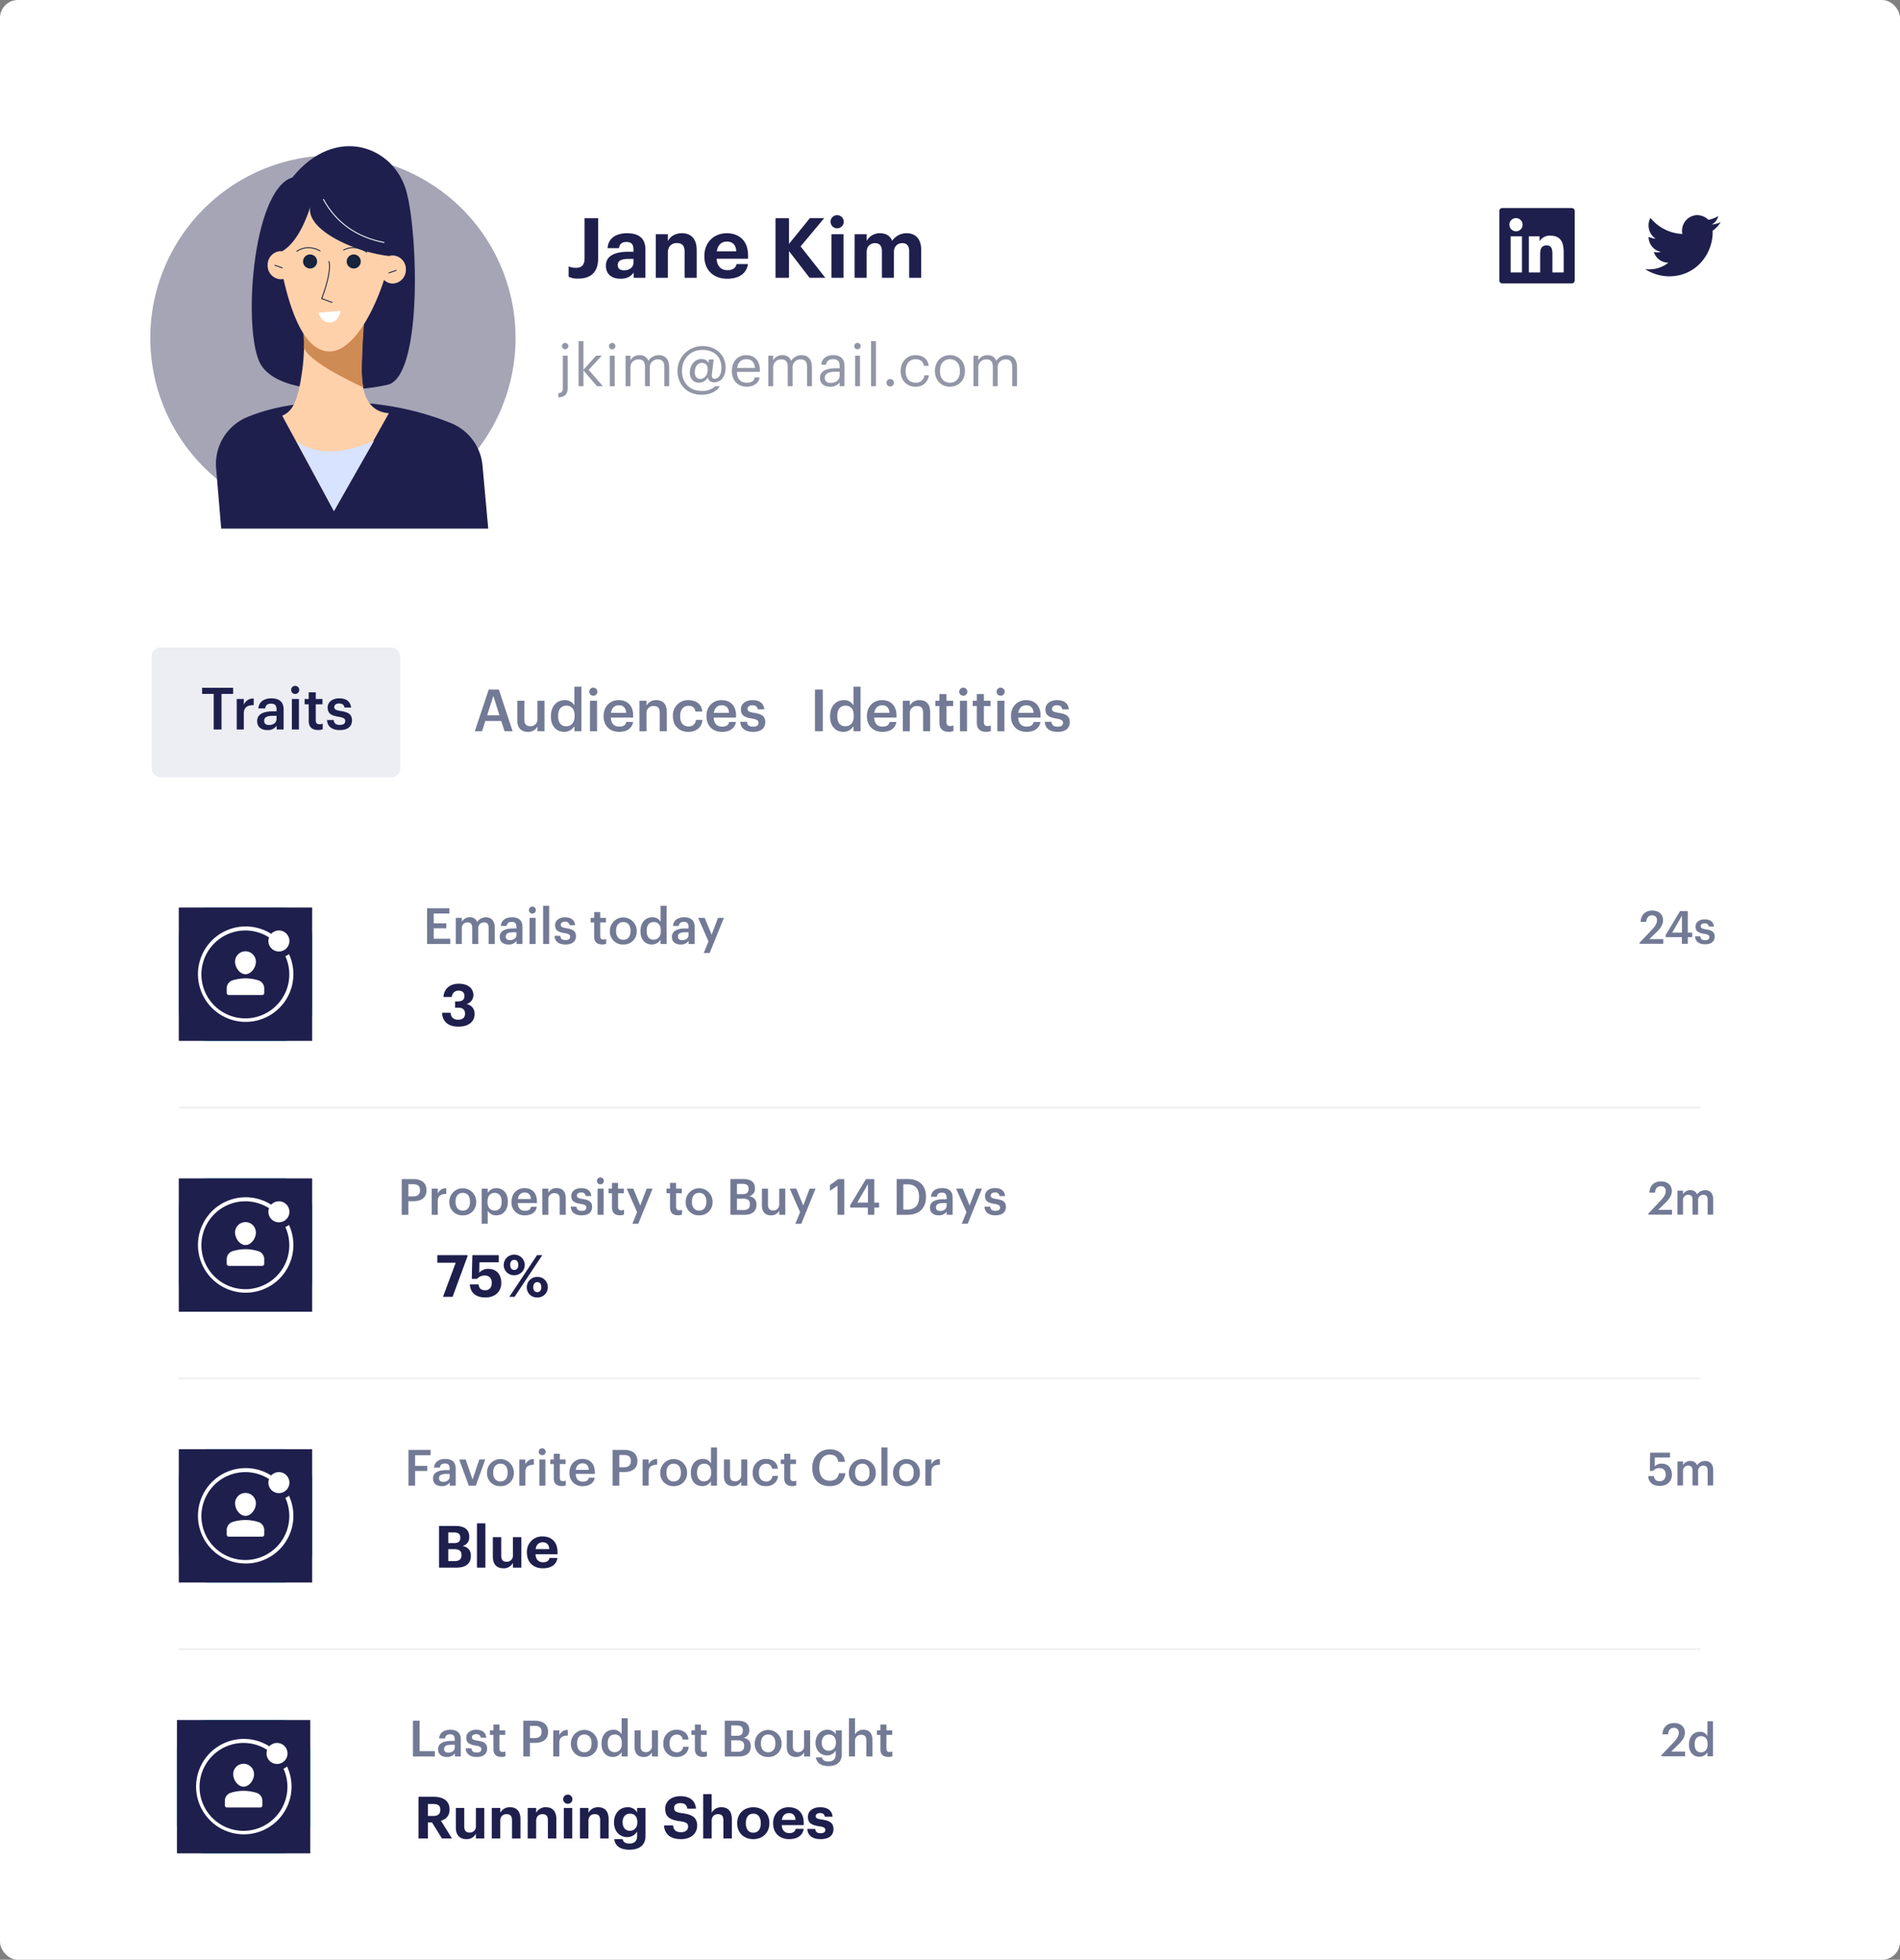 <?xml version="1.0" encoding="UTF-8"?> <svg xmlns="http://www.w3.org/2000/svg" width="1060.543" height="1093.924" viewBox="0 0 1060.543 1093.924"><rect x="0" y="0" width="1060.543" height="1093.924" fill="#808080" stroke="none"/><g id="img__card_persona_traits-4" transform="translate(-0.844 -0.703)"><rect id="Rectangle_2263" data-name="Rectangle 2263" width="1060.543" height="1093.924" rx="10" transform="translate(0.844 0.703)" fill="#fff"></rect><path id="Path_9498" data-name="Path 9498" d="M111.74,455.63h5.242v-8.987h2.279l5.568,8.987h5.6l-6.154-9.9c2.735-.814,4.786-2.67,4.786-6.186v-.13c0-4.819-3.484-7.065-8.987-7.065H111.74Zm5.242-12.568v-6.675h2.963c2.54,0,3.972.814,3.972,3.191v.13c0,2.247-1.335,3.354-3.972,3.354Zm21.4,12.926a5.648,5.648,0,0,0,5.4-3.028v2.67h4.689V438.6h-4.689v10a3.388,3.388,0,0,1-3.549,3.744c-2.019,0-2.963-1.107-2.963-3.419V438.6h-4.689v10.973C132.585,454.034,135.06,455.988,138.381,455.988Zm14.271-.358h4.721V445.8c0-2.507,1.53-3.744,3.549-3.744,2.084,0,3,1.107,3,3.419V455.63h4.721V444.787c0-4.558-2.377-6.577-5.731-6.577a5.883,5.883,0,0,0-5.535,3.093v-2.7h-4.721Zm20.034,0h4.721V445.8c0-2.507,1.53-3.744,3.549-3.744,2.084,0,3,1.107,3,3.419V455.63h4.721V444.787c0-4.558-2.377-6.577-5.731-6.577a5.883,5.883,0,0,0-5.535,3.093v-2.7h-4.721Zm20.161,0h4.689V438.6h-4.689Zm2.312-19.341a2.574,2.574,0,1,0-2.67-2.572A2.589,2.589,0,0,0,195.158,436.289Zm6.714,19.341h4.721V445.8c0-2.507,1.53-3.744,3.549-3.744,2.084,0,3,1.107,3,3.419V455.63h4.721V444.787c0-4.558-2.377-6.577-5.731-6.577a5.883,5.883,0,0,0-5.535,3.093v-2.7h-4.721Zm27.587,6.284c5.6,0,8.954-2.572,8.987-7.619V438.6h-4.689v2.54a5.722,5.722,0,0,0-5.4-2.93c-4.233,0-7.489,3.419-7.489,8.3v.228c0,5.047,3.289,8.14,7.424,8.14a6.388,6.388,0,0,0,5.47-3.158v2.572c0,2.67-1.433,4.168-4.3,4.168-2.409,0-3.484-.977-3.777-2.475h-4.689C221.45,459.5,223.957,461.914,229.46,461.914Zm.228-10.582c-2.344,0-4-1.758-4-4.591v-.26c0-2.8,1.465-4.689,4.1-4.689,2.572,0,4.1,1.758,4.1,4.656v.228C233.888,449.573,232.163,451.332,229.688,451.332Zm28.7,4.656c5.5,0,8.889-3.289,8.889-7.424,0-4.819-2.9-6.349-8.531-7.065-3.582-.521-4.33-1.3-4.33-2.963,0-1.563,1.172-2.637,3.484-2.637s3.549.977,3.875,3.093h4.851c-.423-4.624-3.484-6.968-8.726-6.968-5.144,0-8.466,2.963-8.466,6.935,0,4.493,2.442,6.284,8.4,7.066,3.419.521,4.4,1.172,4.4,3.028,0,1.823-1.53,3.093-3.842,3.093-3.451,0-4.33-1.726-4.558-3.81h-5.047C249.075,452.992,252.005,455.988,258.387,455.988Zm12.263-.358h4.721V445.8c0-2.507,1.53-3.744,3.549-3.744,2.084,0,3,1.107,3,3.419V455.63h4.721V444.787c0-4.558-2.377-6.577-5.731-6.577a5.883,5.883,0,0,0-5.535,3.093V430.884h-4.721Zm27.976-3.223c-2.67,0-4.168-1.954-4.168-5.21v-.26c0-3.256,1.563-5.144,4.168-5.144,2.637,0,4.168,1.954,4.168,5.21v.228C302.794,450.453,301.264,452.406,298.627,452.406Zm-.033,3.582c5.112,0,8.987-3.419,8.987-8.791v-.26c0-5.307-3.842-8.726-8.954-8.726s-8.987,3.484-8.987,8.824v.26C289.64,452.6,293.515,455.988,298.594,455.988Zm20,0c4.656,0,7.586-2.051,8.14-5.731h-4.461c-.293,1.433-1.368,2.377-3.549,2.377-2.572,0-4.1-1.628-4.233-4.461h12.275v-1.3c0-6.089-3.907-8.661-8.3-8.661a8.454,8.454,0,0,0-8.759,8.856v.26C309.7,452.764,313.448,455.988,318.593,455.988Zm-4.037-10.712c.358-2.409,1.791-3.809,3.907-3.809,2.247,0,3.549,1.237,3.712,3.809ZM336.2,455.988c4.493,0,7.163-1.921,7.163-5.6,0-3.647-2.344-4.721-6.61-5.34-2.475-.358-3.289-.781-3.289-1.856,0-1.042.879-1.758,2.409-1.758,1.628,0,2.409.651,2.67,2.051h4.33c-.423-3.907-3.256-5.275-7.033-5.275-3.484,0-6.74,1.758-6.74,5.307,0,3.321,1.758,4.623,6.284,5.307,2.442.358,3.451.847,3.451,2.019s-.847,1.856-2.67,1.856c-2.051,0-2.8-.879-3-2.409h-4.4C328.94,453.969,331.61,455.988,336.2,455.988Z" transform="translate(122.705 571.292)" fill="#1e1f4d"></path><path id="Path_9499" data-name="Path 9499" d="M111.646,434.014H123.87v-2.958h-8.512v-17h-3.712Zm18.915.279a5.081,5.081,0,0,0,4.465-2.065v1.786h3.321v-9.573c0-3.991-2.568-5.331-5.833-5.331s-5.972,1.423-6.251,4.828h3.265c.167-1.451,1.033-2.288,2.791-2.288,1.981,0,2.651.977,2.651,2.93v.754h-1.814c-4.186,0-7.479,1.228-7.479,4.633C125.677,433.009,127.882,434.293,130.561,434.293Zm.809-2.428c-1.674,0-2.344-.809-2.344-2.037,0-1.786,1.647-2.372,4.214-2.372h1.73v1.451C134.97,430.777,133.436,431.865,131.37,431.865Zm15.843,2.428c3.74,0,5.833-1.7,5.833-4.661,0-3.1-2.037-3.935-5.47-4.465-2.316-.391-3.014-.809-3.014-1.87,0-1.033.865-1.73,2.316-1.73a2.251,2.251,0,0,1,2.6,1.954H152.6c-.363-3.293-2.735-4.41-5.721-4.41-2.735,0-5.47,1.451-5.47,4.382,0,2.735,1.423,3.823,5.275,4.437,2.149.363,3.126.809,3.126,2.009,0,1.228-.809,1.87-2.623,1.87-1.982,0-2.735-.865-2.9-2.344H141.1C141.241,432.563,143.445,434.293,147.213,434.293Zm13.763-.028a6.492,6.492,0,0,0,2.289-.363v-2.679a4.15,4.15,0,0,1-1.647.279c-1.061,0-1.675-.586-1.675-1.87v-7.675h3.21v-2.54h-3.21v-3.209h-3.377v3.209h-1.954v2.54h1.954v7.982C156.567,432.7,158.074,434.265,160.976,434.265Zm12.263-.251h3.712v-7.591h2.791c4.27,0,7.312-1.87,7.312-6.084v-.112c0-4.186-2.93-6.168-7.4-6.168H173.24Zm3.712-10.27v-6.81h2.707c2.372,0,3.768.921,3.768,3.293v.112c0,2.2-1.312,3.4-3.768,3.4Zm13.017,10.27h3.377v-7.591c0-3.1,1.786-4.047,4.744-4.075v-3.154a4.865,4.865,0,0,0-4.744,2.958v-2.735h-3.377Zm17.35-2.344c-2.568,0-4.047-1.87-4.047-4.856v-.223c0-3.014,1.535-4.828,4.047-4.828s4.019,1.842,4.019,4.856v.2C211.337,429.8,209.83,431.67,207.318,431.67Zm-.028,2.623a7.179,7.179,0,0,0,7.507-7.507v-.223a7.494,7.494,0,0,0-14.987.084v.223A7.151,7.151,0,0,0,207.291,434.293Zm16.029,0a5.6,5.6,0,0,0,4.8-2.735v2.456H231.5v-21.35H228.12v8.987a4.987,4.987,0,0,0-4.661-2.54c-3.8,0-6.559,2.958-6.559,7.619v.223C216.9,431.7,219.663,434.293,223.319,434.293Zm.837-2.679c-2.177,0-3.8-1.535-3.8-4.744v-.223c0-3.154,1.451-4.884,3.935-4.884,2.456,0,3.935,1.591,3.935,4.8v.223C228.231,430.051,226.5,431.614,224.157,431.614Zm16.238,2.679a4.917,4.917,0,0,0,4.633-2.568v2.289H248.4v-14.6h-3.377v8.68a3.257,3.257,0,0,1-3.4,3.489c-1.954,0-2.875-1-2.875-3.209v-8.959h-3.377v9.349C235.371,432.646,237.52,434.293,240.395,434.293Zm18.4,0c3.963,0,6.5-2.372,6.754-5.721h-3.1a3.323,3.323,0,0,1-3.516,3.126c-2.484,0-4.047-1.674-4.047-4.856v-.223c0-3.014,1.647-4.8,3.963-4.8a3.01,3.01,0,0,1,3.349,2.763h3.265c-.391-4.019-3.433-5.47-6.67-5.47a7.19,7.19,0,0,0-7.368,7.563v.223A6.978,6.978,0,0,0,258.8,434.293Zm14.631-.028a6.492,6.492,0,0,0,2.288-.363v-2.679a4.15,4.15,0,0,1-1.647.279c-1.061,0-1.675-.586-1.675-1.87v-7.675h3.21v-2.54H272.4v-3.209h-3.377v3.209h-1.954v2.54h1.954v7.982C269.019,432.7,270.526,434.265,273.429,434.265Zm12.263-.251h7.675c4.382,0,6.838-1.87,6.838-5.582v-.112c0-2.651-1.284-4.13-3.991-4.716a4.088,4.088,0,0,0,3.154-4.242v-.112c0-3.628-2.428-5.191-6.531-5.191h-7.145Zm3.628-2.651v-6.391h3.349c2.735,0,3.879,1.033,3.879,3.1v.112c0,2.065-1.144,3.182-3.628,3.182Zm0-8.9v-5.749h3.014c2.372,0,3.461.809,3.461,2.707v.112c0,2.037-.949,2.93-3.4,2.93Zm20.61,9.21c-2.568,0-4.047-1.87-4.047-4.856v-.223c0-3.014,1.535-4.828,4.047-4.828s4.019,1.842,4.019,4.856v.2C313.95,429.8,312.443,431.67,309.931,431.67Zm-.028,2.623a7.179,7.179,0,0,0,7.507-7.507v-.223a7.494,7.494,0,0,0-14.987.084v.223A7.151,7.151,0,0,0,309.9,434.293Zm15.443,0a4.917,4.917,0,0,0,4.633-2.568v2.289h3.377v-14.6h-3.377v8.68a3.257,3.257,0,0,1-3.4,3.489c-1.954,0-2.875-1-2.875-3.209v-8.959h-3.377v9.349C320.322,432.646,322.471,434.293,325.346,434.293Zm18.238,5.079c4.521,0,7.4-2.149,7.424-6.447V419.418H347.63v2.233a5.033,5.033,0,0,0-4.689-2.54c-3.768,0-6.559,3.07-6.559,7.172v.2c0,4.214,2.819,6.949,6.475,6.949a5.684,5.684,0,0,0,4.772-2.707v2.149c0,2.623-1.451,3.935-4.075,3.935-2.2,0-3.321-.837-3.6-2.289h-3.4C336.941,437.307,339.007,439.372,343.584,439.372Zm.112-8.54c-2.177,0-3.851-1.674-3.851-4.382v-.223c0-2.651,1.451-4.465,3.963-4.465,2.428,0,3.935,1.647,3.935,4.41v.2C347.742,429.158,346.04,430.832,343.7,430.832Zm11.324,3.182H358.4v-8.6a3.236,3.236,0,0,1,3.433-3.489c2.009,0,2.9,1,2.9,3.209v8.875h3.377v-9.182c0-4.019-2.065-5.721-5-5.721a5.027,5.027,0,0,0-4.717,2.623v-9.07h-3.377Zm21.948.251a6.493,6.493,0,0,0,2.289-.363v-2.679a4.15,4.15,0,0,1-1.647.279c-1.06,0-1.674-.586-1.674-1.87v-7.675h3.209v-2.54h-3.209v-3.209h-3.377v3.209H370.6v2.54h1.954v7.982C372.557,432.7,374.064,434.265,376.967,434.265Z" transform="translate(119.702 547.138)" fill="#737a96"></path><rect id="Rectangle_2264" data-name="Rectangle 2264" width="74.422" height="74.422" rx="16" transform="translate(99.612 960.802)" fill="#14b5d0"></rect><g id="Group_20969" data-name="Group 20969" transform="translate(99.612 960.802)"><path id="Path_9500" data-name="Path 9500" d="M43.312,413.524h74.422v74.422H43.312Z" transform="translate(-43.312 -413.524)" fill="#1e1f4d"></path><path id="Path_9501" data-name="Path 9501" d="M65.277,424.024a5.814,5.814,0,0,0-5.814,5.814c0,3.209,2.6,6.977,5.814,6.977s5.814-3.768,5.814-6.977A5.814,5.814,0,0,0,65.277,424.024ZM54.812,447.281a1.163,1.163,0,0,0,1.163,1.163H74.58a1.163,1.163,0,0,0,1.163-1.163V444.69a4.655,4.655,0,0,0-3.342-4.465,24.132,24.132,0,0,0-14.257-.014,4.65,4.65,0,0,0-3.333,4.463Z" transform="translate(-28.066 -399.604)" fill="#fff" fill-rule="evenodd"></path><path id="Path_9502" data-name="Path 9502" d="M98.828,433.525a9.3,9.3,0,0,1-2.016,1.2,24.527,24.527,0,1,1-9.105-10.5,5.752,5.752,0,0,0-.358,1.947,5.862,5.862,0,1,0,1.561-3.935,26.633,26.633,0,1,0,9.919,11.3Z" transform="translate(-37.346 -407.558)" fill="#fff"></path></g><path id="Path_9503" data-name="Path 9503" d="M111.74,390.629h9.573c5.372,0,8.173-2.247,8.173-6.512v-.13c0-3.126-1.628-4.851-4.656-5.47a4.783,4.783,0,0,0,3.777-4.982v-.13c0-3.972-2.637-6.056-7.717-6.056H111.74Zm5.144-3.647v-6.675h3.354c2.865,0,4.037,1.107,4.037,3.256v.13c0,2.116-1.172,3.289-3.777,3.289Zm0-10.061v-5.958h3.126c2.475,0,3.582.879,3.582,2.833v.13c0,2.084-1.009,3-3.549,3Zm16.024,13.708H137.6V365.884h-4.689Zm14.661.358a5.648,5.648,0,0,0,5.4-3.028v2.67h4.689V373.6h-4.689v10a3.388,3.388,0,0,1-3.549,3.744c-2.019,0-2.963-1.107-2.963-3.419V373.6h-4.689v10.973C141.774,389.034,144.249,390.988,147.57,390.988Zm22.117,0c4.656,0,7.586-2.051,8.14-5.731h-4.461c-.293,1.433-1.368,2.377-3.549,2.377-2.572,0-4.1-1.628-4.233-4.461H177.86v-1.3c0-6.089-3.907-8.661-8.3-8.661a8.454,8.454,0,0,0-8.759,8.856v.26C160.8,387.764,164.543,390.988,169.687,390.988Zm-4.037-10.712c.358-2.409,1.791-3.81,3.907-3.81,2.247,0,3.549,1.237,3.712,3.81Z" transform="translate(134.168 485.121)" fill="#1e1f4d"></path><path id="Path_9504" data-name="Path 9504" d="M111.646,369.014h3.712v-8.177h6.81v-2.875h-6.81v-5.944h8.652v-2.958H111.646Zm18.589.279a5.081,5.081,0,0,0,4.465-2.065v1.786h3.321v-9.573c0-3.991-2.568-5.331-5.833-5.331s-5.972,1.423-6.251,4.828H129.2c.167-1.451,1.033-2.288,2.791-2.288,1.982,0,2.651.977,2.651,2.93v.754h-1.814c-4.186,0-7.479,1.228-7.479,4.633C125.351,368.009,127.556,369.293,130.235,369.293Zm.809-2.428c-1.674,0-2.344-.809-2.344-2.037,0-1.786,1.647-2.372,4.214-2.372h1.73v1.451C134.645,365.777,133.11,366.865,131.045,366.865Zm14.261,2.149h3.935l5.275-14.6h-3.321l-3.768,11.135L143.6,354.418h-3.628ZM163,366.67c-2.568,0-4.047-1.87-4.047-4.856v-.223c0-3.014,1.535-4.828,4.047-4.828s4.019,1.842,4.019,4.856v.2C167.021,364.8,165.514,366.67,163,366.67Zm-.028,2.623a7.179,7.179,0,0,0,7.507-7.507v-.223a7.494,7.494,0,0,0-14.987.084v.223A7.151,7.151,0,0,0,162.974,369.293Zm10.559-.279h3.377v-7.591c0-3.1,1.786-4.047,4.744-4.075v-3.154a4.865,4.865,0,0,0-4.744,2.958v-2.735h-3.377Zm11.177,0h3.377v-14.6H184.71Zm1.647-17a1.941,1.941,0,1,0-2.009-1.926A1.949,1.949,0,0,0,186.357,352.018Zm10.815,17.247a6.491,6.491,0,0,0,2.289-.363v-2.679a4.15,4.15,0,0,1-1.647.279c-1.061,0-1.675-.586-1.675-1.87v-7.675h3.21v-2.54h-3.21v-3.209h-3.377v3.209h-1.954v2.54h1.954v7.982C192.762,367.7,194.269,369.265,197.171,369.265Zm11.752.028c3.74,0,6.224-1.674,6.7-4.744h-3.265c-.251,1.423-1.312,2.233-3.349,2.233-2.512,0-3.907-1.563-4.019-4.326h10.689v-.977c0-5.219-3.265-7.368-6.893-7.368-4.158,0-7.256,3.014-7.256,7.535v.223A6.994,6.994,0,0,0,208.923,369.293Zm-3.879-9.1c.335-2.261,1.7-3.628,3.74-3.628,2.093,0,3.377,1.116,3.544,3.628Zm20.58,8.819h3.712v-7.591h2.791c4.27,0,7.312-1.87,7.312-6.084v-.112c0-4.186-2.93-6.168-7.4-6.168h-6.419Zm3.712-10.27v-6.81h2.707c2.372,0,3.768.921,3.768,3.293v.112c0,2.2-1.312,3.4-3.768,3.4Zm13.015,10.27h3.377v-7.591c0-3.1,1.786-4.047,4.744-4.075v-3.154a4.865,4.865,0,0,0-4.744,2.958v-2.735H242.35ZM259.7,366.67c-2.568,0-4.047-1.87-4.047-4.856v-.223c0-3.014,1.535-4.828,4.047-4.828s4.019,1.842,4.019,4.856v.2C263.721,364.8,262.214,366.67,259.7,366.67Zm-.028,2.623a7.179,7.179,0,0,0,7.507-7.507v-.223a7.494,7.494,0,0,0-14.987.084v.223A7.151,7.151,0,0,0,259.675,369.293Zm16.026,0a5.6,5.6,0,0,0,4.8-2.735v2.456h3.377v-21.35H280.5v8.987a4.987,4.987,0,0,0-4.661-2.54c-3.8,0-6.559,2.958-6.559,7.619v.223C269.282,366.7,272.045,369.293,275.7,369.293Zm.837-2.679c-2.177,0-3.8-1.535-3.8-4.744v-.223c0-3.154,1.451-4.884,3.935-4.884,2.456,0,3.935,1.591,3.935,4.8v.223C280.613,365.051,278.883,366.614,276.538,366.614Zm16.238,2.679a4.917,4.917,0,0,0,4.633-2.568v2.289h3.377v-14.6h-3.377v8.68a3.256,3.256,0,0,1-3.4,3.489c-1.954,0-2.875-1-2.875-3.209v-8.959h-3.377v9.349C287.753,367.647,289.9,369.293,292.776,369.293Zm18.406,0c3.963,0,6.5-2.372,6.754-5.721h-3.1a3.323,3.323,0,0,1-3.516,3.126c-2.484,0-4.047-1.674-4.047-4.856v-.223c0-3.014,1.647-4.8,3.963-4.8a3.01,3.01,0,0,1,3.349,2.763h3.265c-.391-4.019-3.433-5.47-6.67-5.47a7.19,7.19,0,0,0-7.368,7.563v.223A6.978,6.978,0,0,0,311.182,369.293Zm14.629-.028a6.491,6.491,0,0,0,2.289-.363v-2.679a4.15,4.15,0,0,1-1.647.279c-1.06,0-1.674-.586-1.674-1.87v-7.675h3.209v-2.54h-3.209v-3.209H321.4v3.209h-1.954v2.54H321.4v7.982C321.4,367.7,322.908,369.265,325.811,369.265Zm21,.028c4.744,0,8.149-2.428,8.735-7.228h-3.628c-.391,2.819-2.344,4.214-5.107,4.214-3.684,0-5.833-2.651-5.833-7.145v-.223c0-4.465,2.288-7.2,5.8-7.2,2.875,0,4.354,1.368,4.772,4.019h3.768c-.447-4.689-3.991-6.977-8.568-6.977-5.554,0-9.684,4.186-9.684,10.187v.223C337.069,365.3,340.558,369.293,346.809,369.293Zm18.2-2.623c-2.568,0-4.047-1.87-4.047-4.856v-.223c0-3.014,1.535-4.828,4.047-4.828s4.019,1.842,4.019,4.856v.2C369.032,364.8,367.525,366.67,365.013,366.67Zm-.028,2.623a7.179,7.179,0,0,0,7.507-7.507v-.223a7.494,7.494,0,0,0-14.987.084v.223A7.151,7.151,0,0,0,364.985,369.293Zm10.642-.279H379v-21.35h-3.377Zm14.024-2.344c-2.568,0-4.047-1.87-4.047-4.856v-.223c0-3.014,1.535-4.828,4.047-4.828s4.019,1.842,4.019,4.856v.2C393.67,364.8,392.163,366.67,389.651,366.67Zm-.028,2.623a7.179,7.179,0,0,0,7.507-7.507v-.223a7.494,7.494,0,0,0-14.987.084v.223A7.151,7.151,0,0,0,389.623,369.293Zm10.556-.279h3.377v-7.591c0-3.1,1.786-4.047,4.744-4.075v-3.154a4.865,4.865,0,0,0-4.744,2.958v-2.735H400.18Z" transform="translate(117.188 460.967)" fill="#737a96"></path><line id="Line_283" data-name="Line 283" x2="849.43" transform="translate(100.655 921.265)" fill="none" stroke="#f0f0f1" stroke-width="1"></line><rect id="Rectangle_2265" data-name="Rectangle 2265" width="74.422" height="74.422" rx="16" transform="translate(100.655 809.631)" fill="#14b5d0"></rect><g id="Group_20970" data-name="Group 20970" transform="translate(100.655 809.631)"><path id="Path_9505" data-name="Path 9505" d="M43.761,348.524h74.422v74.422H43.761Z" transform="translate(-43.761 -348.524)" fill="#1e1f4d"></path><path id="Path_9506" data-name="Path 9506" d="M65.726,359.024a5.814,5.814,0,0,0-5.814,5.814c0,3.21,2.6,6.977,5.814,6.977s5.814-3.768,5.814-6.977A5.814,5.814,0,0,0,65.726,359.024ZM55.261,382.281a1.163,1.163,0,0,0,1.163,1.163H75.029a1.163,1.163,0,0,0,1.163-1.163V379.69a4.655,4.655,0,0,0-3.342-4.465,24.133,24.133,0,0,0-14.257-.014,4.65,4.65,0,0,0-3.333,4.463Z" transform="translate(-28.515 -334.604)" fill="#fff" fill-rule="evenodd"></path><path id="Path_9507" data-name="Path 9507" d="M99.277,368.525a9.3,9.3,0,0,1-2.016,1.2,24.527,24.527,0,1,1-9.105-10.5,5.751,5.751,0,0,0-.358,1.947,5.862,5.862,0,1,0,1.561-3.935,26.633,26.633,0,1,0,9.919,11.3Z" transform="translate(-37.795 -342.558)" fill="#fff"></path></g><path id="Path_9508" data-name="Path 9508" d="M114.2,324.924h5.372l8.335-22.694v-.586H111.04v4.265H121.3Zm23.629.358c5.372,0,8.921-3.158,8.921-8.107s-2.9-7.847-7.131-7.847a6.4,6.4,0,0,0-5.177,2.149l.1-5.828h10.81v-4H130.6l-.326,13.252h2.93a5.517,5.517,0,0,1,4.461-1.856c2.344,0,3.777,1.563,3.777,4.07,0,2.474-1.27,4.135-3.647,4.135-2.67,0-3.451-1.3-3.744-3.256H129.2C129.427,322.157,132.1,325.282,137.827,325.282Zm16.182-15.368c-1.4,0-2.279-.977-2.279-2.833,0-1.758.879-2.8,2.279-2.8s2.214,1.074,2.214,2.8C156.224,308.872,155.41,309.914,154.01,309.914Zm-.033,2.93a5.716,5.716,0,1,0,.033-11.429,5.709,5.709,0,0,0-5.893,5.7A5.593,5.593,0,0,0,153.977,312.845Zm-2.735,12.08h2.93l15.466-23.28h-2.93Zm15.6-2.6c-1.368,0-2.247-.977-2.247-2.8,0-1.791.879-2.8,2.247-2.8,1.433,0,2.247,1.042,2.247,2.8S168.271,322.319,166.838,322.319Zm0,2.963a5.672,5.672,0,0,0,5.861-5.828,5.609,5.609,0,0,0-5.861-5.633,5.707,5.707,0,0,0-5.861,5.731A5.612,5.612,0,0,0,166.838,325.282Z" transform="translate(133.908 399.656)" fill="#1e1f4d"></path><path id="Path_9509" data-name="Path 9509" d="M111.646,303.743h3.712v-7.591h2.791c4.27,0,7.312-1.87,7.312-6.084v-.112c0-4.186-2.93-6.168-7.4-6.168h-6.419Zm3.712-10.27v-6.81h2.707c2.372,0,3.768.921,3.768,3.293v.112c0,2.2-1.312,3.4-3.768,3.4Zm13.015,10.27h3.377v-7.591c0-3.1,1.786-4.047,4.744-4.075v-3.154a4.865,4.865,0,0,0-4.744,2.958v-2.735h-3.377Zm17.352-2.344c-2.568,0-4.047-1.87-4.047-4.856v-.223c0-3.014,1.535-4.828,4.047-4.828s4.019,1.842,4.019,4.856v.2C149.743,299.529,148.236,301.4,145.725,301.4Zm-.028,2.623a7.179,7.179,0,0,0,7.507-7.507v-.223a7.494,7.494,0,0,0-14.987.084v.223A7.151,7.151,0,0,0,145.7,304.023Zm10.559,4.717h3.377v-7.284a5.276,5.276,0,0,0,4.772,2.568c3.768,0,6.475-2.847,6.475-7.535v-.223c0-4.716-2.819-7.424-6.475-7.424a5.641,5.641,0,0,0-4.772,2.651v-2.344h-3.377Zm7.312-7.4c-2.456,0-4.047-1.535-4.047-4.8v-.223c0-3.237,1.674-4.828,4.019-4.828,2.2,0,3.879,1.591,3.879,4.828v.223C167.419,299.669,166.051,301.343,163.567,301.343Zm16.766,2.679c3.74,0,6.224-1.674,6.7-4.744h-3.265c-.251,1.423-1.312,2.233-3.349,2.233-2.512,0-3.907-1.563-4.019-4.326h10.689v-.977c0-5.219-3.265-7.368-6.893-7.368-4.158,0-7.256,3.014-7.256,7.535v.223A6.994,6.994,0,0,0,180.333,304.023Zm-3.879-9.1c.335-2.261,1.7-3.628,3.74-3.628,2.093,0,3.377,1.116,3.544,3.628Zm13.65,8.819h3.377v-8.6a3.236,3.236,0,0,1,3.433-3.489c2.009,0,2.9,1,2.9,3.21v8.875h3.377v-9.182c0-4.019-2.065-5.721-5-5.721a5.027,5.027,0,0,0-4.717,2.623v-2.316H190.1Zm21.976.279c3.74,0,5.833-1.7,5.833-4.661,0-3.1-2.037-3.935-5.47-4.465-2.316-.391-3.014-.809-3.014-1.87,0-1.033.865-1.73,2.316-1.73a2.251,2.251,0,0,1,2.6,1.954h3.126c-.363-3.293-2.735-4.409-5.721-4.409-2.735,0-5.47,1.451-5.47,4.382,0,2.735,1.423,3.823,5.275,4.437,2.149.363,3.126.809,3.126,2.009,0,1.228-.809,1.87-2.623,1.87-1.981,0-2.735-.865-2.9-2.344h-3.182C206.107,302.292,208.312,304.023,212.079,304.023Zm8.88-.279h3.377v-14.6h-3.377Zm1.647-17a1.941,1.941,0,1,0-2.009-1.926A1.949,1.949,0,0,0,222.605,286.747Zm10.815,17.247a6.493,6.493,0,0,0,2.289-.363v-2.679a4.149,4.149,0,0,1-1.647.279c-1.06,0-1.674-.586-1.674-1.87v-7.675H235.6v-2.54h-3.209v-3.209H229.01v3.209h-1.954v2.54h1.954v7.982C229.01,302.432,230.517,303.995,233.42,303.995Zm6.952,4.744h3.321l7.954-19.592h-3.293l-3.572,9.405-3.879-9.405h-3.656l5.777,13.117Zm25.425-4.744a6.492,6.492,0,0,0,2.288-.363v-2.679a4.148,4.148,0,0,1-1.647.279c-1.061,0-1.674-.586-1.674-1.87v-7.675h3.209v-2.54h-3.209v-3.209h-3.377v3.209h-1.954v2.54h1.954v7.982C261.386,302.432,262.893,303.995,265.8,303.995Zm11.866-2.6c-2.568,0-4.047-1.87-4.047-4.856v-.223c0-3.014,1.535-4.828,4.047-4.828s4.019,1.842,4.019,4.856v.2C281.68,299.529,280.173,301.4,277.662,301.4Zm-.028,2.623a7.179,7.179,0,0,0,7.507-7.507v-.223a7.494,7.494,0,0,0-14.987.084v.223A7.151,7.151,0,0,0,277.634,304.023Zm17.487-.279H302.8c4.382,0,6.838-1.87,6.838-5.582v-.112c0-2.651-1.284-4.13-3.991-4.716a4.088,4.088,0,0,0,3.154-4.242v-.112c0-3.628-2.428-5.191-6.531-5.191h-7.145Zm3.628-2.651V294.7H302.1c2.735,0,3.879,1.033,3.879,3.1v.112c0,2.065-1.144,3.182-3.628,3.182Zm0-8.9V286.44h3.014c2.372,0,3.461.809,3.461,2.707v.112c0,2.037-.949,2.93-3.4,2.93Zm18.966,11.833a4.917,4.917,0,0,0,4.633-2.568v2.289h3.377v-14.6h-3.377v8.68a3.257,3.257,0,0,1-3.4,3.489c-1.954,0-2.875-1-2.875-3.209v-8.959h-3.377V298.5C312.691,302.376,314.84,304.023,317.715,304.023Zm13.631,4.717h3.321l7.954-19.592h-3.293l-3.572,9.405-3.879-9.405H328.22L334,302.264Zm23.557-5h3.74V283.789h-3.321l-4.633,3.293v3.265l4.214-2.875Zm16.92,0h3.6V299.7H378.1v-2.763h-2.679V283.789h-4.661l-8.819,14.6V299.7h9.88Zm-5.917-6.81,5.972-10.326v10.326Zm25.7,3.879V286.719h2.149c4.689,0,6.642,2.6,6.642,6.893v.223c0,4.41-2.149,6.977-6.614,6.977Zm-3.712,2.93h6c7.005,0,10.382-4.13,10.382-9.935v-.251c0-5.8-3.377-9.768-10.326-9.768H387.9Zm23.469.279a5.081,5.081,0,0,0,4.465-2.065v1.786h3.321v-9.573c0-3.991-2.568-5.331-5.833-5.331s-5.972,1.423-6.252,4.828h3.265c.167-1.451,1.033-2.288,2.791-2.288,1.982,0,2.651.977,2.651,2.93v.754h-1.814c-4.186,0-7.479,1.228-7.479,4.633C406.48,302.739,408.685,304.023,411.364,304.023Zm.809-2.428c-1.674,0-2.344-.809-2.344-2.037,0-1.786,1.647-2.372,4.214-2.372h1.73v1.451C415.774,300.506,414.239,301.595,412.173,301.595Zm12.056,7.145h3.321l7.954-19.592h-3.293l-3.572,9.405-3.879-9.405H421.1l5.777,13.117Zm18.8-4.717c3.74,0,5.833-1.7,5.833-4.661,0-3.1-2.037-3.935-5.47-4.465-2.316-.391-3.014-.809-3.014-1.87,0-1.033.865-1.73,2.316-1.73a2.251,2.251,0,0,1,2.6,1.954h3.126c-.363-3.293-2.735-4.409-5.721-4.409-2.735,0-5.47,1.451-5.47,4.382,0,2.735,1.423,3.823,5.275,4.437,2.149.363,3.126.809,3.126,2.009,0,1.228-.809,1.87-2.623,1.87-1.982,0-2.735-.865-2.9-2.344h-3.182C437.061,302.292,439.265,304.023,443.033,304.023Z" transform="translate(113.442 375.067)" fill="#737a96"></path><line id="Line_284" data-name="Line 284" x2="849.43" transform="translate(100.655 770.094)" fill="none" stroke="#f0f0f1" stroke-width="1"></line><rect id="Rectangle_2266" data-name="Rectangle 2266" width="74.422" height="74.422" rx="16" transform="translate(100.655 658.461)" fill="#14b5d0"></rect><g id="Group_20971" data-name="Group 20971" transform="translate(100.655 658.461)"><path id="Path_9510" data-name="Path 9510" d="M43.761,283.524h74.422v74.422H43.761Z" transform="translate(-43.761 -283.524)" fill="#1e1f4d"></path><path id="Path_9511" data-name="Path 9511" d="M65.726,294.024a5.814,5.814,0,0,0-5.814,5.814c0,3.209,2.6,6.977,5.814,6.977s5.814-3.768,5.814-6.977A5.814,5.814,0,0,0,65.726,294.024ZM55.261,317.281a1.163,1.163,0,0,0,1.163,1.163H75.029a1.163,1.163,0,0,0,1.163-1.163V314.69a4.655,4.655,0,0,0-3.342-4.465,24.132,24.132,0,0,0-14.257-.014,4.65,4.65,0,0,0-3.333,4.463Z" transform="translate(-28.515 -269.604)" fill="#fff" fill-rule="evenodd"></path><path id="Path_9512" data-name="Path 9512" d="M99.277,303.525a9.3,9.3,0,0,1-2.016,1.2,24.527,24.527,0,1,1-9.105-10.5,5.751,5.751,0,0,0-.358,1.947,5.862,5.862,0,1,0,1.561-3.935,26.633,26.633,0,1,0,9.919,11.3Z" transform="translate(-37.795 -277.558)" fill="#fff"></path></g><path id="Path_9513" data-name="Path 9513" d="M120.259,260.338c5.665,0,9.019-2.768,9.019-7.131a5.345,5.345,0,0,0-4.526-5.47,5.134,5.134,0,0,0,3.842-5.047c0-3.647-3-6.317-8.107-6.317-5.307,0-8.335,3.126-8.6,7.391h4.656a3.637,3.637,0,0,1,3.842-3.516c2.149,0,3.223,1.237,3.223,2.9,0,1.986-1.107,3.093-3.549,3.093h-1.693v3.516h1.823c2.507,0,3.744,1.14,3.744,3.354,0,2.084-1.237,3.354-3.875,3.354-2.8,0-4-1.628-4.2-3.875H111.11C111.305,257.31,114.333,260.338,120.259,260.338Z" transform="translate(136.482 313.43)" fill="#1e1f4d"></path><path id="Path_9514" data-name="Path 9514" d="M111.646,239.015H124.6v-2.93h-9.238v-5.833h7.033v-2.791h-7.033v-5.47h8.763v-2.93H111.646Zm16.019,0h3.377V230.28a3.111,3.111,0,0,1,3.209-3.349c1.647,0,2.6.921,2.6,3.07v9.014h3.377V230.28a3.111,3.111,0,0,1,3.209-3.349c1.674,0,2.6.921,2.6,3.07v9.014h3.377v-9.238c0-4.019-2.177-5.665-4.856-5.665a5.762,5.762,0,0,0-4.94,2.623,4.1,4.1,0,0,0-4.13-2.623,4.9,4.9,0,0,0-4.437,2.54v-2.233h-3.377Zm29.441.279a5.081,5.081,0,0,0,4.465-2.065v1.786h3.321v-9.573c0-3.991-2.568-5.331-5.833-5.331s-5.972,1.423-6.251,4.828h3.265c.167-1.451,1.033-2.289,2.791-2.289,1.981,0,2.651.977,2.651,2.93v.754H159.7c-4.186,0-7.479,1.228-7.479,4.633C152.223,238.01,154.427,239.294,157.107,239.294Zm.809-2.428c-1.675,0-2.344-.809-2.344-2.037,0-1.786,1.647-2.372,4.214-2.372h1.73v1.451C161.516,235.778,159.981,236.866,157.916,236.866Zm10.933,2.149h3.377v-14.6h-3.377Zm1.647-17a1.941,1.941,0,1,0-2.009-1.926A1.949,1.949,0,0,0,170.5,222.019Zm5.928,17H179.8v-21.35h-3.377Zm12.489.279c3.74,0,5.833-1.7,5.833-4.661,0-3.1-2.037-3.935-5.47-4.465-2.316-.391-3.014-.809-3.014-1.87,0-1.033.865-1.73,2.316-1.73a2.251,2.251,0,0,1,2.6,1.954H194.3c-.363-3.293-2.735-4.41-5.721-4.41-2.735,0-5.47,1.451-5.47,4.382,0,2.735,1.423,3.823,5.275,4.437,2.149.363,3.126.809,3.126,2.009,0,1.228-.809,1.87-2.623,1.87-1.981,0-2.735-.865-2.9-2.344H182.8C182.94,237.564,185.145,239.294,188.913,239.294Zm20.413-.028a6.494,6.494,0,0,0,2.289-.363v-2.679a4.15,4.15,0,0,1-1.647.279c-1.061,0-1.674-.586-1.674-1.87v-7.675H211.5v-2.54h-3.209v-3.209h-3.377v3.209h-1.954v2.54h1.954v7.982C204.916,237.7,206.423,239.266,209.326,239.266Zm11.866-2.6c-2.568,0-4.047-1.87-4.047-4.856v-.223c0-3.014,1.535-4.828,4.047-4.828s4.019,1.842,4.019,4.856v.2C225.21,234.8,223.7,236.671,221.191,236.671Zm-.028,2.623a7.179,7.179,0,0,0,7.507-7.507v-.223a7.494,7.494,0,0,0-14.987.084v.223A7.151,7.151,0,0,0,221.163,239.294Zm16.029,0a5.6,5.6,0,0,0,4.8-2.735v2.456h3.377v-21.35h-3.377v8.987a4.987,4.987,0,0,0-4.661-2.54c-3.8,0-6.559,2.958-6.559,7.619v.223C230.773,236.7,233.536,239.294,237.192,239.294Zm.837-2.679c-2.177,0-3.8-1.535-3.8-4.744v-.223c0-3.154,1.451-4.884,3.935-4.884,2.456,0,3.935,1.591,3.935,4.8v.223C242.1,235.052,240.374,236.615,238.029,236.615Zm15.178,2.679a5.081,5.081,0,0,0,4.465-2.065v1.786h3.321v-9.573c0-3.991-2.568-5.331-5.833-5.331s-5.972,1.423-6.251,4.828h3.265c.167-1.451,1.033-2.289,2.791-2.289,1.981,0,2.651.977,2.651,2.93v.754H255.8c-4.186,0-7.479,1.228-7.479,4.633C248.323,238.01,250.528,239.294,253.207,239.294Zm.809-2.428c-1.675,0-2.344-.809-2.344-2.037,0-1.786,1.647-2.372,4.214-2.372h1.73v1.451C257.616,235.778,256.081,236.866,254.016,236.866Zm12.056,7.145h3.321l7.954-19.592h-3.293l-3.572,9.405-3.879-9.405h-3.656l5.777,13.117Z" transform="translate(127.578 288.627)" fill="#737a96"></path><line id="Line_285" data-name="Line 285" x2="849.43" transform="translate(100.655 618.924)" fill="none" stroke="#f0f0f1" stroke-width="1"></line><rect id="Rectangle_2267" data-name="Rectangle 2267" width="74.422" height="74.422" rx="16" transform="translate(100.655 507.29)" fill="#14b5d0"></rect><g id="Group_20972" data-name="Group 20972" transform="translate(100.655 507.29)"><path id="Path_9515" data-name="Path 9515" d="M43.761,218.524h74.422v74.423H43.761Z" transform="translate(-43.761 -218.524)" fill="#1e1f4d"></path><path id="Path_9516" data-name="Path 9516" d="M65.726,229.024a5.814,5.814,0,0,0-5.814,5.814c0,3.209,2.6,6.977,5.814,6.977s5.814-3.768,5.814-6.977A5.814,5.814,0,0,0,65.726,229.024ZM55.261,252.281a1.163,1.163,0,0,0,1.163,1.163H75.029a1.163,1.163,0,0,0,1.163-1.163V249.69a4.657,4.657,0,0,0-3.342-4.465,24.132,24.132,0,0,0-14.257-.014,4.65,4.65,0,0,0-3.333,4.463Z" transform="translate(-28.515 -204.604)" fill="#fff" fill-rule="evenodd"></path><path id="Path_9517" data-name="Path 9517" d="M99.277,238.525a9.3,9.3,0,0,1-2.016,1.2,24.527,24.527,0,1,1-9.105-10.5,5.751,5.751,0,0,0-.358,1.947,5.862,5.862,0,1,0,1.561-3.935,26.633,26.633,0,1,0,9.919,11.3Z" transform="translate(-37.795 -212.558)" fill="#fff"></path></g><path id="Path_9518" data-name="Path 9518" d="M232.3,189.986h4.363v-23.28H232.3Zm15.91.326a6.527,6.527,0,0,0,5.6-3.191v2.865h3.94V165.078h-3.94v10.484a5.818,5.818,0,0,0-5.437-2.963c-4.428,0-7.652,3.451-7.652,8.889v.26C240.718,187.284,243.942,190.312,248.207,190.312Zm.977-3.126c-2.54,0-4.428-1.791-4.428-5.535v-.26c0-3.679,1.693-5.7,4.591-5.7,2.865,0,4.591,1.856,4.591,5.6v.26C253.938,185.363,251.919,187.186,249.184,187.186Zm20.736,3.126c4.363,0,7.261-1.954,7.814-5.535h-3.809c-.293,1.661-1.53,2.6-3.907,2.6-2.93,0-4.558-1.823-4.689-5.047H277.8V181.2c0-6.089-3.81-8.6-8.042-8.6-4.851,0-8.466,3.516-8.466,8.791v.26C261.292,187.023,264.906,190.312,269.92,190.312ZM265.394,179.7c.391-2.637,1.986-4.233,4.363-4.233,2.442,0,3.94,1.3,4.135,4.233Zm15.924,10.289h3.94V179.958a3.775,3.775,0,0,1,4-4.07c2.344,0,3.386,1.172,3.386,3.744v10.354h3.94V179.274c0-4.689-2.409-6.675-5.828-6.675a5.865,5.865,0,0,0-5.5,3.061v-2.7h-3.94Zm25.6.293a7.575,7.575,0,0,0,2.67-.423V186.73a4.841,4.841,0,0,1-1.921.326c-1.237,0-1.954-.684-1.954-2.182V175.92h3.744v-2.963h-3.744v-3.744h-3.94v3.744H299.5v2.963h2.279v9.312C301.777,188.456,303.536,190.279,306.922,190.279Zm6.321-.293h3.94V172.958h-3.94Zm1.921-19.829a2.264,2.264,0,1,0-2.344-2.247A2.274,2.274,0,0,0,315.164,170.157Zm12.617,20.122a7.574,7.574,0,0,0,2.67-.423V186.73a4.841,4.841,0,0,1-1.921.326c-1.237,0-1.954-.684-1.954-2.182V175.92h3.744v-2.963h-3.744v-3.744h-3.94v3.744h-2.279v2.963h2.279v9.312C322.637,188.456,324.395,190.279,327.781,190.279Zm6.321-.293h3.94V172.958H334.1Zm1.921-19.829a2.264,2.264,0,1,0-2.344-2.247A2.274,2.274,0,0,0,336.023,170.157Zm14.31,20.155c4.363,0,7.261-1.954,7.814-5.535h-3.809c-.293,1.661-1.53,2.6-3.907,2.6-2.93,0-4.558-1.823-4.689-5.047h12.47V181.2c0-6.089-3.81-8.6-8.042-8.6-4.851,0-8.466,3.516-8.466,8.791v.26C341.705,187.023,345.319,190.312,350.333,190.312ZM345.808,179.7c.391-2.637,1.986-4.233,4.363-4.233,2.442,0,3.94,1.3,4.135,4.233Zm21.91,10.615c4.363,0,6.8-1.986,6.8-5.437,0-3.614-2.377-4.591-6.382-5.21-2.7-.456-3.516-.944-3.516-2.182,0-1.2,1.009-2.019,2.7-2.019,1.823,0,2.7.716,3.028,2.279H374c-.423-3.842-3.191-5.144-6.675-5.144-3.191,0-6.382,1.693-6.382,5.112,0,3.191,1.661,4.461,6.154,5.177,2.507.423,3.647.944,3.647,2.344,0,1.433-.944,2.182-3.061,2.182-2.312,0-3.191-1.009-3.386-2.735h-3.712C360.75,188.293,363.323,190.312,367.718,190.312Z" transform="translate(223.448 218.912)" fill="#737a96"></path><path id="Path_9519" data-name="Path 9519" d="M122.543,189.986h4.07l1.823-5.763h8.889l1.856,5.763h4.493l-7.684-23.28h-5.665ZM132.9,170.255l3.419,10.81h-6.87Zm19.227,20.057a5.736,5.736,0,0,0,5.4-3v2.67h3.94V172.958h-3.94v10.126a3.8,3.8,0,0,1-3.972,4.07c-2.279,0-3.354-1.172-3.354-3.744V172.958h-3.94v10.908C146.263,188.391,148.77,190.312,152.124,190.312Zm20.4,0a6.527,6.527,0,0,0,5.6-3.191v2.865h3.94V165.078h-3.94v10.484a5.818,5.818,0,0,0-5.437-2.963c-4.428,0-7.652,3.451-7.652,8.889v.26C165.031,187.284,168.255,190.312,172.52,190.312Zm.977-3.126c-2.54,0-4.428-1.791-4.428-5.535v-.26c0-3.679,1.693-5.7,4.591-5.7,2.865,0,4.591,1.856,4.591,5.6v.26C178.251,185.363,176.232,187.186,173.5,187.186Zm13.345,2.8h3.94V172.958h-3.94Zm1.921-19.829a2.264,2.264,0,1,0-2.344-2.247A2.274,2.274,0,0,0,188.763,170.157Zm14.308,20.155c4.363,0,7.261-1.954,7.814-5.535h-3.809c-.293,1.661-1.53,2.6-3.907,2.6-2.93,0-4.558-1.823-4.689-5.047h12.47V181.2c0-6.089-3.81-8.6-8.042-8.6-4.851,0-8.466,3.516-8.466,8.791v.26C194.442,187.023,198.056,190.312,203.07,190.312ZM198.545,179.7c.391-2.637,1.986-4.233,4.363-4.233,2.442,0,3.94,1.3,4.135,4.233Zm15.924,10.289h3.94V179.958a3.775,3.775,0,0,1,4-4.07c2.344,0,3.386,1.172,3.386,3.744v10.354h3.94V179.274c0-4.689-2.409-6.675-5.828-6.675a5.865,5.865,0,0,0-5.5,3.061v-2.7h-3.94Zm27.267.326c4.624,0,7.586-2.768,7.879-6.675H246a3.877,3.877,0,0,1-4.1,3.647c-2.9,0-4.721-1.954-4.721-5.665v-.26c0-3.516,1.921-5.6,4.624-5.6,2.084,0,3.582.944,3.907,3.223h3.81c-.456-4.689-4-6.382-7.782-6.382a8.388,8.388,0,0,0-8.6,8.824v.26C233.139,187.121,236.851,190.312,241.735,190.312Zm18.761,0c4.363,0,7.261-1.954,7.814-5.535H264.5c-.293,1.661-1.53,2.6-3.907,2.6-2.93,0-4.558-1.823-4.689-5.047h12.47V181.2c0-6.089-3.81-8.6-8.042-8.6-4.851,0-8.466,3.516-8.466,8.791v.26C251.868,187.023,255.483,190.312,260.5,190.312ZM255.971,179.7c.391-2.637,1.986-4.233,4.363-4.233,2.442,0,3.94,1.3,4.135,4.233Zm21.91,10.615c4.363,0,6.8-1.986,6.8-5.437,0-3.614-2.377-4.591-6.382-5.21-2.7-.456-3.516-.944-3.516-2.182,0-1.2,1.009-2.019,2.7-2.019,1.823,0,2.7.716,3.028,2.279h3.647c-.423-3.842-3.191-5.144-6.675-5.144-3.191,0-6.382,1.693-6.382,5.112,0,3.191,1.661,4.461,6.154,5.177,2.507.423,3.647.944,3.647,2.344,0,1.433-.944,2.182-3.061,2.182-2.312,0-3.191-1.009-3.386-2.735h-3.712C270.914,188.293,273.486,190.312,277.881,190.312Z" transform="translate(143.316 218.912)" fill="#737a96"></path><rect id="Rectangle_2268" data-name="Rectangle 2268" width="138.791" height="72.549" rx="5" transform="translate(85.478 362.101)" fill="#eceef3"></rect><path id="Path_9520" data-name="Path 9520" d="M55.827,189.671H60.19V169.809H66.67v-3.419H49.348v3.419h6.479Zm12.856,0h3.94v-8.856c0-3.614,2.084-4.721,5.535-4.754v-3.679a5.675,5.675,0,0,0-5.535,3.451v-3.191h-3.94ZM85.768,190a5.928,5.928,0,0,0,5.21-2.409v2.084h3.875V178.5c0-4.656-3-6.219-6.8-6.219s-6.968,1.661-7.293,5.633h3.81c.2-1.693,1.2-2.67,3.256-2.67,2.312,0,3.093,1.14,3.093,3.419v.879H88.8c-4.884,0-8.726,1.433-8.726,5.4C80.07,188.5,82.642,190,85.768,190Zm.944-2.833c-1.954,0-2.735-.944-2.735-2.377,0-2.084,1.921-2.768,4.917-2.768h2.019v1.693C90.912,185.894,89.121,187.164,86.712,187.164Zm12.753,2.507h3.94V172.642h-3.94Zm1.921-19.829a2.264,2.264,0,1,0-2.344-2.247A2.274,2.274,0,0,0,101.386,169.842ZM114,189.964a7.574,7.574,0,0,0,2.67-.423v-3.126a4.84,4.84,0,0,1-1.921.326c-1.237,0-1.954-.684-1.954-2.182V175.6h3.744v-2.963H112.8V168.9h-3.94v3.744h-2.279V175.6h2.279v9.312C108.858,188.14,110.617,189.964,114,189.964Zm12.211.033c4.363,0,6.805-1.986,6.805-5.437,0-3.614-2.377-4.591-6.382-5.21-2.7-.456-3.516-.944-3.516-2.182,0-1.2,1.009-2.019,2.7-2.019,1.823,0,2.7.716,3.028,2.279H132.5c-.423-3.842-3.191-5.144-6.675-5.144-3.191,0-6.382,1.693-6.382,5.112,0,3.191,1.661,4.461,6.154,5.177,2.507.423,3.647.944,3.647,2.344,0,1.433-.944,2.182-3.061,2.182-2.312,0-3.191-1.009-3.386-2.735h-3.712C119.246,187.978,121.818,190,126.213,190Z" transform="translate(64.302 218.228)" fill="#1e1f4d"></path><path id="Path_9521" data-name="Path 9521" d="M501.764,50.637h38.551a1.657,1.657,0,0,1,1.754,1.752V90.941a1.657,1.657,0,0,1-1.754,1.752H501.764a1.657,1.657,0,0,1-1.754-1.752V52.39A1.657,1.657,0,0,1,501.764,50.637Zm4.558,35.925h6.307V66.41h-6.307ZM509.3,63.608a3.68,3.68,0,1,1,3.679-3.68A3.593,3.593,0,0,1,509.3,63.608Zm20.322,22.953h6.307V75.7c0-5.432-1.226-9.638-7.535-9.638a6.516,6.516,0,0,0-5.958,3.154v-2.8h-5.956V86.561h6.307V76.573c0-2.629.351-5.082,3.679-5.082,3.156,0,3.156,2.979,3.156,5.257Z" transform="translate(337.739 66.198)" fill="#1e1f4d" fill-rule="evenodd"></path><path id="Path_9522" data-name="Path 9522" d="M577.1,56.277a15.585,15.585,0,0,1-5,1.314,7.432,7.432,0,0,0,3.679-4.731,17.235,17.235,0,0,1-5.519,2.1,9.178,9.178,0,0,0-6.31-2.629,8.7,8.7,0,0,0-8.41,8.674,3.9,3.9,0,0,0,.263,1.84,24.19,24.19,0,0,1-17.875-8.937,8.055,8.055,0,0,0-1.051,4.468,8.623,8.623,0,0,0,3.944,7.1,11.026,11.026,0,0,1-3.944-1.051,8.487,8.487,0,0,0,6.835,8.411,7.277,7.277,0,0,1-2.365.263,3.333,3.333,0,0,1-1.577-.263,8.515,8.515,0,0,0,8.147,6.046,16.711,16.711,0,0,1-10.777,3.68h-2.1a25.647,25.647,0,0,0,13.142,3.943c15.771,0,24.445-13.143,24.445-24.445V61.008A15.314,15.314,0,0,0,577.1,56.277Z" transform="translate(384.185 68.448)" fill="#1e1f4d"></path><path id="Path_9523" data-name="Path 9523" d="M538.911,433.385h13.226V430.75H544.36l4.068-3.965c2.175-2.1,3.582-4.17,3.582-6.549,0-3.223-2.251-5.4-6.038-5.4-3.863,0-6.268,2.3-6.5,6.293h3.121c.307-2.584,1.458-3.633,3.275-3.633a2.53,2.53,0,0,1,2.737,2.788c0,1.74-1.049,3.351-2.789,5.193l-6.907,7.291Zm21.261.256a5.128,5.128,0,0,0,4.4-2.507v2.251h3.1V413.814h-3.1v8.238a4.571,4.571,0,0,0-4.272-2.328c-3.479,0-6.012,2.712-6.012,6.984v.2C554.289,431.262,556.821,433.641,560.173,433.641Zm.768-2.456c-2,0-3.479-1.407-3.479-4.349v-.2c0-2.891,1.33-4.477,3.607-4.477,2.251,0,3.607,1.458,3.607,4.4v.2C564.675,429.752,563.089,431.185,560.94,431.185Z" transform="translate(389.31 547.662)" fill="#737a96"></path><path id="Path_9524" data-name="Path 9524" d="M542.25,367.911c3.94,0,6.728-2.43,6.728-6.293,0-3.837-2.328-6.14-5.628-6.14a5.056,5.056,0,0,0-3.94,1.535l.026-4.963h8.494v-2.686h-11.1l-.153,10.182h1.74a4.641,4.641,0,0,1,3.812-1.586c2.021,0,3.3,1.407,3.3,3.607,0,2.251-1.2,3.71-3.3,3.71-2.354,0-3.044-1.177-3.326-2.865h-3.172C535.931,365.558,537.952,367.911,542.25,367.911Zm9.835-.256h3.1v-8.007a2.852,2.852,0,0,1,2.942-3.07c1.509,0,2.379.844,2.379,2.814v8.263h3.1v-8.007a2.852,2.852,0,0,1,2.942-3.07c1.535,0,2.379.844,2.379,2.814v8.263h3.1v-8.468c0-3.684-2-5.193-4.451-5.193a5.282,5.282,0,0,0-4.528,2.4,3.759,3.759,0,0,0-3.786-2.4,4.489,4.489,0,0,0-4.068,2.328v-2.047h-3.1Z" transform="translate(385.088 462.221)" fill="#737a96"></path><path id="Path_9525" data-name="Path 9525" d="M535.774,302.8H549v-2.635h-7.777l4.068-3.965c2.175-2.1,3.582-4.17,3.582-6.549,0-3.223-2.251-5.4-6.038-5.4-3.863,0-6.268,2.3-6.5,6.293h3.121c.307-2.584,1.458-3.633,3.275-3.633a2.53,2.53,0,0,1,2.737,2.788c0,1.74-1.049,3.351-2.788,5.193l-6.907,7.291Zm16.247,0h3.1v-8.007a2.852,2.852,0,0,1,2.942-3.07c1.509,0,2.379.844,2.379,2.814V302.8h3.1v-8.007a2.852,2.852,0,0,1,2.942-3.07c1.535,0,2.379.844,2.379,2.814V302.8h3.1v-8.468c0-3.684-2-5.193-4.451-5.193a5.282,5.282,0,0,0-4.528,2.4,3.759,3.759,0,0,0-3.786-2.4,4.489,4.489,0,0,0-4.068,2.328v-2.047h-3.1Z" transform="translate(385.151 375.904)" fill="#737a96"></path><path id="Path_9526" data-name="Path 9526" d="M533.669,237.8H546.9v-2.635h-7.777l4.068-3.965c2.175-2.1,3.582-4.17,3.582-6.549,0-3.223-2.251-5.4-6.037-5.4-3.863,0-6.268,2.3-6.5,6.293h3.121c.307-2.584,1.458-3.633,3.275-3.633a2.53,2.53,0,0,1,2.737,2.789c0,1.74-1.049,3.351-2.789,5.193l-6.907,7.291Zm23.606,0h3.3v-3.71h2.456v-2.533h-2.456V219.51H556.3l-8.084,13.38v1.2h9.056Zm-5.423-6.242,5.475-9.466v9.466Zm18.385,6.5c3.428,0,5.347-1.561,5.347-4.272,0-2.84-1.868-3.607-5.014-4.093-2.123-.358-2.763-.742-2.763-1.714,0-.947.793-1.586,2.123-1.586a2.064,2.064,0,0,1,2.379,1.791h2.865c-.333-3.019-2.507-4.042-5.244-4.042-2.507,0-5.014,1.33-5.014,4.016,0,2.507,1.3,3.5,4.835,4.068,1.97.333,2.865.742,2.865,1.842,0,1.126-.742,1.714-2.4,1.714-1.816,0-2.507-.793-2.661-2.149h-2.917C564.761,236.471,566.782,238.057,570.236,238.057Z" transform="translate(382.361 289.734)" fill="#737a96"></path><path id="Path_9527" data-name="Path 9527" d="M150.888,88.17c6.838,0,10.931-3.628,10.931-11.163V54.493h-7.582v22.42c0,3.814-1.861,5.256-4.7,5.256a10.6,10.6,0,0,1-4.186-.791v5.768A11.307,11.307,0,0,0,150.888,88.17Zm23.4.093c3.814,0,5.954-1.488,7.349-3.442v2.93H188.2V71.89c0-6.6-4.233-9.024-10.187-9.024s-10.512,2.558-10.931,8.326h6.372c.279-2.093,1.488-3.442,4.14-3.442,3.07,0,3.954,1.581,3.954,4.465v.977H178.8c-7.442,0-12.652,2.14-12.652,7.814C166.152,86.123,169.873,88.263,174.292,88.263Zm2-4.7c-2.465,0-3.535-1.163-3.535-2.93,0-2.6,2.279-3.442,6.186-3.442h2.6v2.047C181.548,81.937,179.269,83.565,176.292,83.565Zm17.7,4.186h6.745V73.7c0-3.582,2.186-5.349,5.07-5.349,2.977,0,4.279,1.581,4.279,4.884V87.751h6.745V72.262c0-6.512-3.4-9.4-8.186-9.4-4.047,0-6.7,2-7.907,4.419V63.424h-6.745Zm39.828.512c6.652,0,10.838-2.93,11.629-8.186h-6.372c-.419,2.047-1.954,3.4-5.07,3.4-3.675,0-5.861-2.326-6.047-6.372h17.536V75.239c0-8.7-5.582-12.373-11.861-12.373-7.07,0-12.512,4.977-12.512,12.652v.372C221.117,83.658,226.467,88.263,233.816,88.263Zm-5.768-15.3c.512-3.442,2.558-5.442,5.582-5.442,3.21,0,5.07,1.768,5.3,5.442Zm32.774,14.791h7.535V72.82l11.489,14.931h8.791L274.823,70.215l13.163-15.768h-8L268.357,68.82V54.493h-7.535Zm31.241,0h6.7V63.424h-6.7Zm3.3-27.629a3.677,3.677,0,1,0-3.814-3.675A3.7,3.7,0,0,0,295.365,60.122Zm9.594,27.629H311.7V73.378c0-3.3,2.093-4.977,4.7-4.977,2.372,0,3.814,1.4,3.814,4.512V87.751h6.7V73.378c0-3.3,2.093-4.977,4.7-4.977,2.419,0,3.814,1.4,3.814,4.512V87.751h6.7V72.169c0-6.465-3.489-9.3-8-9.3a9.664,9.664,0,0,0-8.186,4.233c-1.163-2.884-3.582-4.233-6.791-4.233a8.272,8.272,0,0,0-7.442,4.279V63.424h-6.745Z" transform="translate(172.898 68.028)" fill="#1e1f4d"></path><path id="Path_9528" data-name="Path 9528" d="M144.779,114.392c3.777-.13,5.21-1.889,5.21-5.145v-18.1h-2.7v18.331c0,1.5-.586,2.475-2.507,2.637Zm3.81-26.8A1.791,1.791,0,1,0,146.8,85.8,1.807,1.807,0,0,0,148.589,87.595Zm7.514,20.578h2.7V99.349l7.554,8.824h3.289l-7.912-9.117,7.293-7.912h-3.158l-7.065,7.847V83h-2.7Zm17.433,0h2.7V91.144h-2.7Zm1.3-20.578a1.791,1.791,0,1,0-1.791-1.791A1.807,1.807,0,0,0,174.839,87.595Zm7.514,20.578h2.7V97.754a4.351,4.351,0,0,1,4.493-4.558c2.344,0,3.614,1.237,3.614,4.233v10.745h2.7V97.754a4.351,4.351,0,0,1,4.493-4.558c2.344,0,3.614,1.237,3.614,4.233v10.745h2.7V97.623c0-4.949-2.67-6.772-5.731-6.772a6.589,6.589,0,0,0-5.828,3.191,4.94,4.94,0,0,0-4.982-3.191,5.545,5.545,0,0,0-5.079,2.9v-2.6h-2.7Zm42.425,4.786c4.689,0,8.531-1.954,10.191-4.786h-2.507a10.669,10.669,0,0,1-7.684,2.637c-7.261,0-10.973-5.242-10.973-11.168,0-6.9,4.819-11.722,11.4-11.722,6.707,0,10.615,4,10.615,9.833,0,4.428-1.889,6.284-3.744,6.284-1.237,0-1.791-.847-1.563-2.572l.977-8.205h-2.7l-.228,1.954C228.1,94.107,226.927,93,224.616,93c-3.549,0-6.414,3.191-6.414,7.554,0,3.516,2.084,5.665,5.242,5.665a5.813,5.813,0,0,0,4.851-3.028c.26,1.693,1.107,2.8,3.744,2.8,2.6,0,6.121-2.182,6.121-8.3,0-6.707-5.177-11.917-12.959-11.917a13.84,13.84,0,0,0-13.9,13.936C211.3,106.642,216.085,112.959,224.779,112.959Zm-.749-8.824c-1.758,0-3.061-1.335-3.061-3.614,0-3.419,1.791-5.372,3.842-5.372,2.116,0,3.386,1.2,3.386,3.679C228.2,102.279,226.048,104.135,224.03,104.135Zm25.88,4.33c3.842,0,6.675-1.791,7.261-5.21h-2.7c-.358,1.986-1.888,2.963-4.526,2.963-3.484,0-5.34-2.149-5.47-6.024H257.3v-.879c0-6.089-3.712-8.466-7.652-8.466-4.689,0-7.977,3.582-7.977,8.726v.26C241.672,105.08,245.091,108.466,249.91,108.466Zm-5.34-10.452c.456-3.028,2.312-4.917,5.079-4.917,2.8,0,4.624,1.4,4.884,4.917Zm17.459,10.159h2.7V97.754a4.351,4.351,0,0,1,4.493-4.558c2.344,0,3.614,1.237,3.614,4.233v10.745h2.7V97.754a4.351,4.351,0,0,1,4.493-4.558c2.344,0,3.614,1.237,3.614,4.233v10.745h2.7V97.623c0-4.949-2.67-6.772-5.731-6.772a6.589,6.589,0,0,0-5.828,3.191,4.94,4.94,0,0,0-4.982-3.191,5.545,5.545,0,0,0-5.079,2.9v-2.6h-2.7Zm34.483.293a6.136,6.136,0,0,0,5.307-2.442v2.149h2.7V96.94c0-4.754-2.963-6.089-6.219-6.089-3.289,0-6.382,1.433-6.74,5.307h2.7c.26-2.084,1.563-3.061,3.907-3.061,2.6,0,3.647,1.14,3.647,3.842v1.237h-2.442c-4.363,0-8.531,1.335-8.531,5.275C290.847,106.935,293.354,108.466,296.513,108.466Zm.26-2.149c-2.377,0-3.223-1.107-3.223-2.865,0-2.507,2.507-3.354,5.926-3.354h2.344v2.116C301.82,104.852,299.638,106.317,296.773,106.317Zm13.7,1.856h2.7V91.144h-2.7Zm1.3-20.578a1.791,1.791,0,1,0-1.791-1.791A1.807,1.807,0,0,0,311.778,87.595Zm7.579,20.578h2.735V83h-2.735Zm10.7.163a2.084,2.084,0,1,0-2.084-2.084A2.077,2.077,0,0,0,330.061,108.336Zm14.152.13a7.109,7.109,0,0,0,7.424-6.414h-2.507a4.6,4.6,0,0,1-4.884,4.168c-3.289,0-5.568-2.214-5.568-6.382v-.26c0-4,2.377-6.479,5.47-6.479,2.344,0,4.3,1.009,4.721,3.712h2.67c-.521-4.33-3.842-5.958-7.391-5.958-4.558,0-8.27,3.516-8.27,8.726v.26C335.877,105.112,339.459,108.466,344.213,108.466Zm19.185-2.247c-3.451,0-5.568-2.54-5.568-6.414v-.26c0-3.907,2.149-6.447,5.568-6.447,3.386,0,5.568,2.54,5.568,6.479V99.8C368.965,103.647,366.816,106.219,363.4,106.219Zm-.033,2.247c4.851,0,8.4-3.549,8.4-8.693v-.26c0-5.112-3.549-8.661-8.368-8.661s-8.368,3.582-8.368,8.693v.26C355.03,104.787,358.513,108.466,363.365,108.466Zm13.166-.293h2.7V97.754a4.351,4.351,0,0,1,4.493-4.558c2.344,0,3.614,1.237,3.614,4.233v10.745h2.7V97.754a4.351,4.351,0,0,1,4.493-4.558c2.344,0,3.614,1.237,3.614,4.233v10.745h2.7V97.623c0-4.949-2.67-6.772-5.73-6.772a6.589,6.589,0,0,0-5.828,3.191,4.94,4.94,0,0,0-4.982-3.191,5.545,5.545,0,0,0-5.079,2.9v-2.6h-2.7Z" transform="translate(167.702 108.107)" fill="rgba(38,46,79,0.5)"></path><path id="Path_9529" data-name="Path 9529" d="M101.938,0A101.938,101.938,0,1,1,0,101.938,101.938,101.938,0,0,1,101.938,0Z" transform="translate(84.745 87.433)" fill="#636481" opacity="0.575"></path><g id="Group-10" transform="translate(121.379 82.301)"><path id="Path-153" d="M17.854,45.516Q38.468,37,67.626,37q34.43,0,63.9,11.874h0a28.313,28.313,0,0,1,17.617,23.7l3.193,35.2H3.282L.45,74.054A28.313,28.313,0,0,1,17.854,45.516Z" transform="translate(-0.35 105.699)" fill="#1e1f4d" fill-rule="evenodd"></path><g id="Group-8" transform="translate(19.99)"><g id="Group" transform="translate(0)"><path id="Path-105" d="M5.629,122.843C-4.843,105.951.288,25.2,23.092,18.178,47.437-11.934,80.3.887,86.9,26.475s8.424,103.1-10.687,107.437S16.1,139.735,5.629,122.843Z" transform="translate(-0.433 -0.712)" fill="#1e1f4d" fill-rule="evenodd"></path><path id="Path-103" d="M13.578,28.471a103.9,103.9,0,0,1,2.516,39.271c-2.516,19.533-5.986,24.085-11.34,26.47l28.879,53.231L64.311,92.8Q49.17,91.7,49.17,69.449a448.393,448.393,0,0,1,3.016-49.313Z" transform="translate(12.236 56.248)" fill="#ffd1ab" fill-rule="evenodd"></path><path id="Path-157" d="M6.753,42.534q15.486,11.83,43.4,0L27.769,81.765Z" transform="translate(18.099 121.926)" fill="#d7e3ff" fill-rule="evenodd"></path><path id="Path" d="M42.359,24.225c-.35,2.909-.776,9.49-1.479,21.113Q40,59.971,41.463,66.451,11.674,52.407,8.2,44.268a113.8,113.8,0,0,0-.51-15.379Z" transform="translate(20.844 68.239)" fill="#cf8b54" fill-rule="evenodd"></path><path id="Path-2" data-name="Path" d="M10.833,34.046q9.39-5.693,15.664-24.7C24.056,21.866,50.644,34.449,70.48,36.7a6.839,6.839,0,0,1,2.059-.316,7.587,7.587,0,0,1,7.3,7.843,7.587,7.587,0,0,1-7.3,7.843,7,7,0,0,1-4.889-2.017c-5.916,18.388-18.359,41.988-32.336,39.78Q20.16,87.434,11.529,49.5a6.847,6.847,0,0,1-1.538.174,7.587,7.587,0,0,1-7.3-7.843,7.587,7.587,0,0,1,7.3-7.843,6.878,6.878,0,0,1,.842.052Z" transform="translate(6.179 24.603)" fill="#ffd1ab" fill-rule="evenodd"></path><path id="Path-104" d="M14.426,17.074q1.433,5.675-4.059,20.73l5.768,2.139" transform="translate(28.698 47.269)" fill="rgba(0,0,0,0)" stroke="#18233d" stroke-linecap="round" stroke-width="0.5" fill-rule="evenodd"></path><path id="Path-109" d="M13.466,16.448q6.383-3.19,12.955,1.217" transform="translate(37.783 41.503)" fill="rgba(0,0,0,0)" stroke="#18233d" stroke-linecap="round" stroke-width="0.5" fill-rule="evenodd"></path><path id="Path-109-2" data-name="Path-109" d="M0,1.364Q6.4-1.854,12.956,2.52" transform="translate(25.01 57.271) rotate(-6)" fill="rgba(0,0,0,0)" stroke="#18233d" stroke-linecap="round" stroke-width="0.5" fill-rule="evenodd"></path><circle id="Oval" cx="3.932" cy="3.932" r="3.932" transform="translate(52.987 60.428)" fill="#18233d"></circle><circle id="Oval-2" data-name="Oval" cx="3.932" cy="3.932" r="3.932" transform="translate(28.623 60.428)" fill="#18233d"></circle><path id="Path-110" d="M9.917,25.072l12.388-.979q-1.76,6.512-6.194,6.512T9.917,25.072Z" transform="translate(27.376 67.851)" fill="#fff" fill-rule="evenodd"></path><path id="Path-107" d="M19.9,19.752l4.061-1.415" transform="translate(56.648 50.974)" fill="rgba(0,0,0,0)" stroke="#18233d" stroke-linecap="round" stroke-width="0.5" fill-rule="evenodd"></path><path id="Path-107-2" data-name="Path-107" d="M0,0,4.061,1.415" transform="translate(16.989 67.897) rotate(180)" fill="rgba(0,0,0,0)" stroke="#18233d" stroke-linecap="round" stroke-width="0.5" fill-rule="evenodd"></path><path id="Path-108" d="M10.605,8.266Q21.379,27.81,44.445,32.313" transform="translate(29.395 21.439)" fill="rgba(0,0,0,0)" stroke="#fff" stroke-linecap="round" stroke-width="0.5" fill-rule="evenodd"></path></g></g></g></g></svg> 